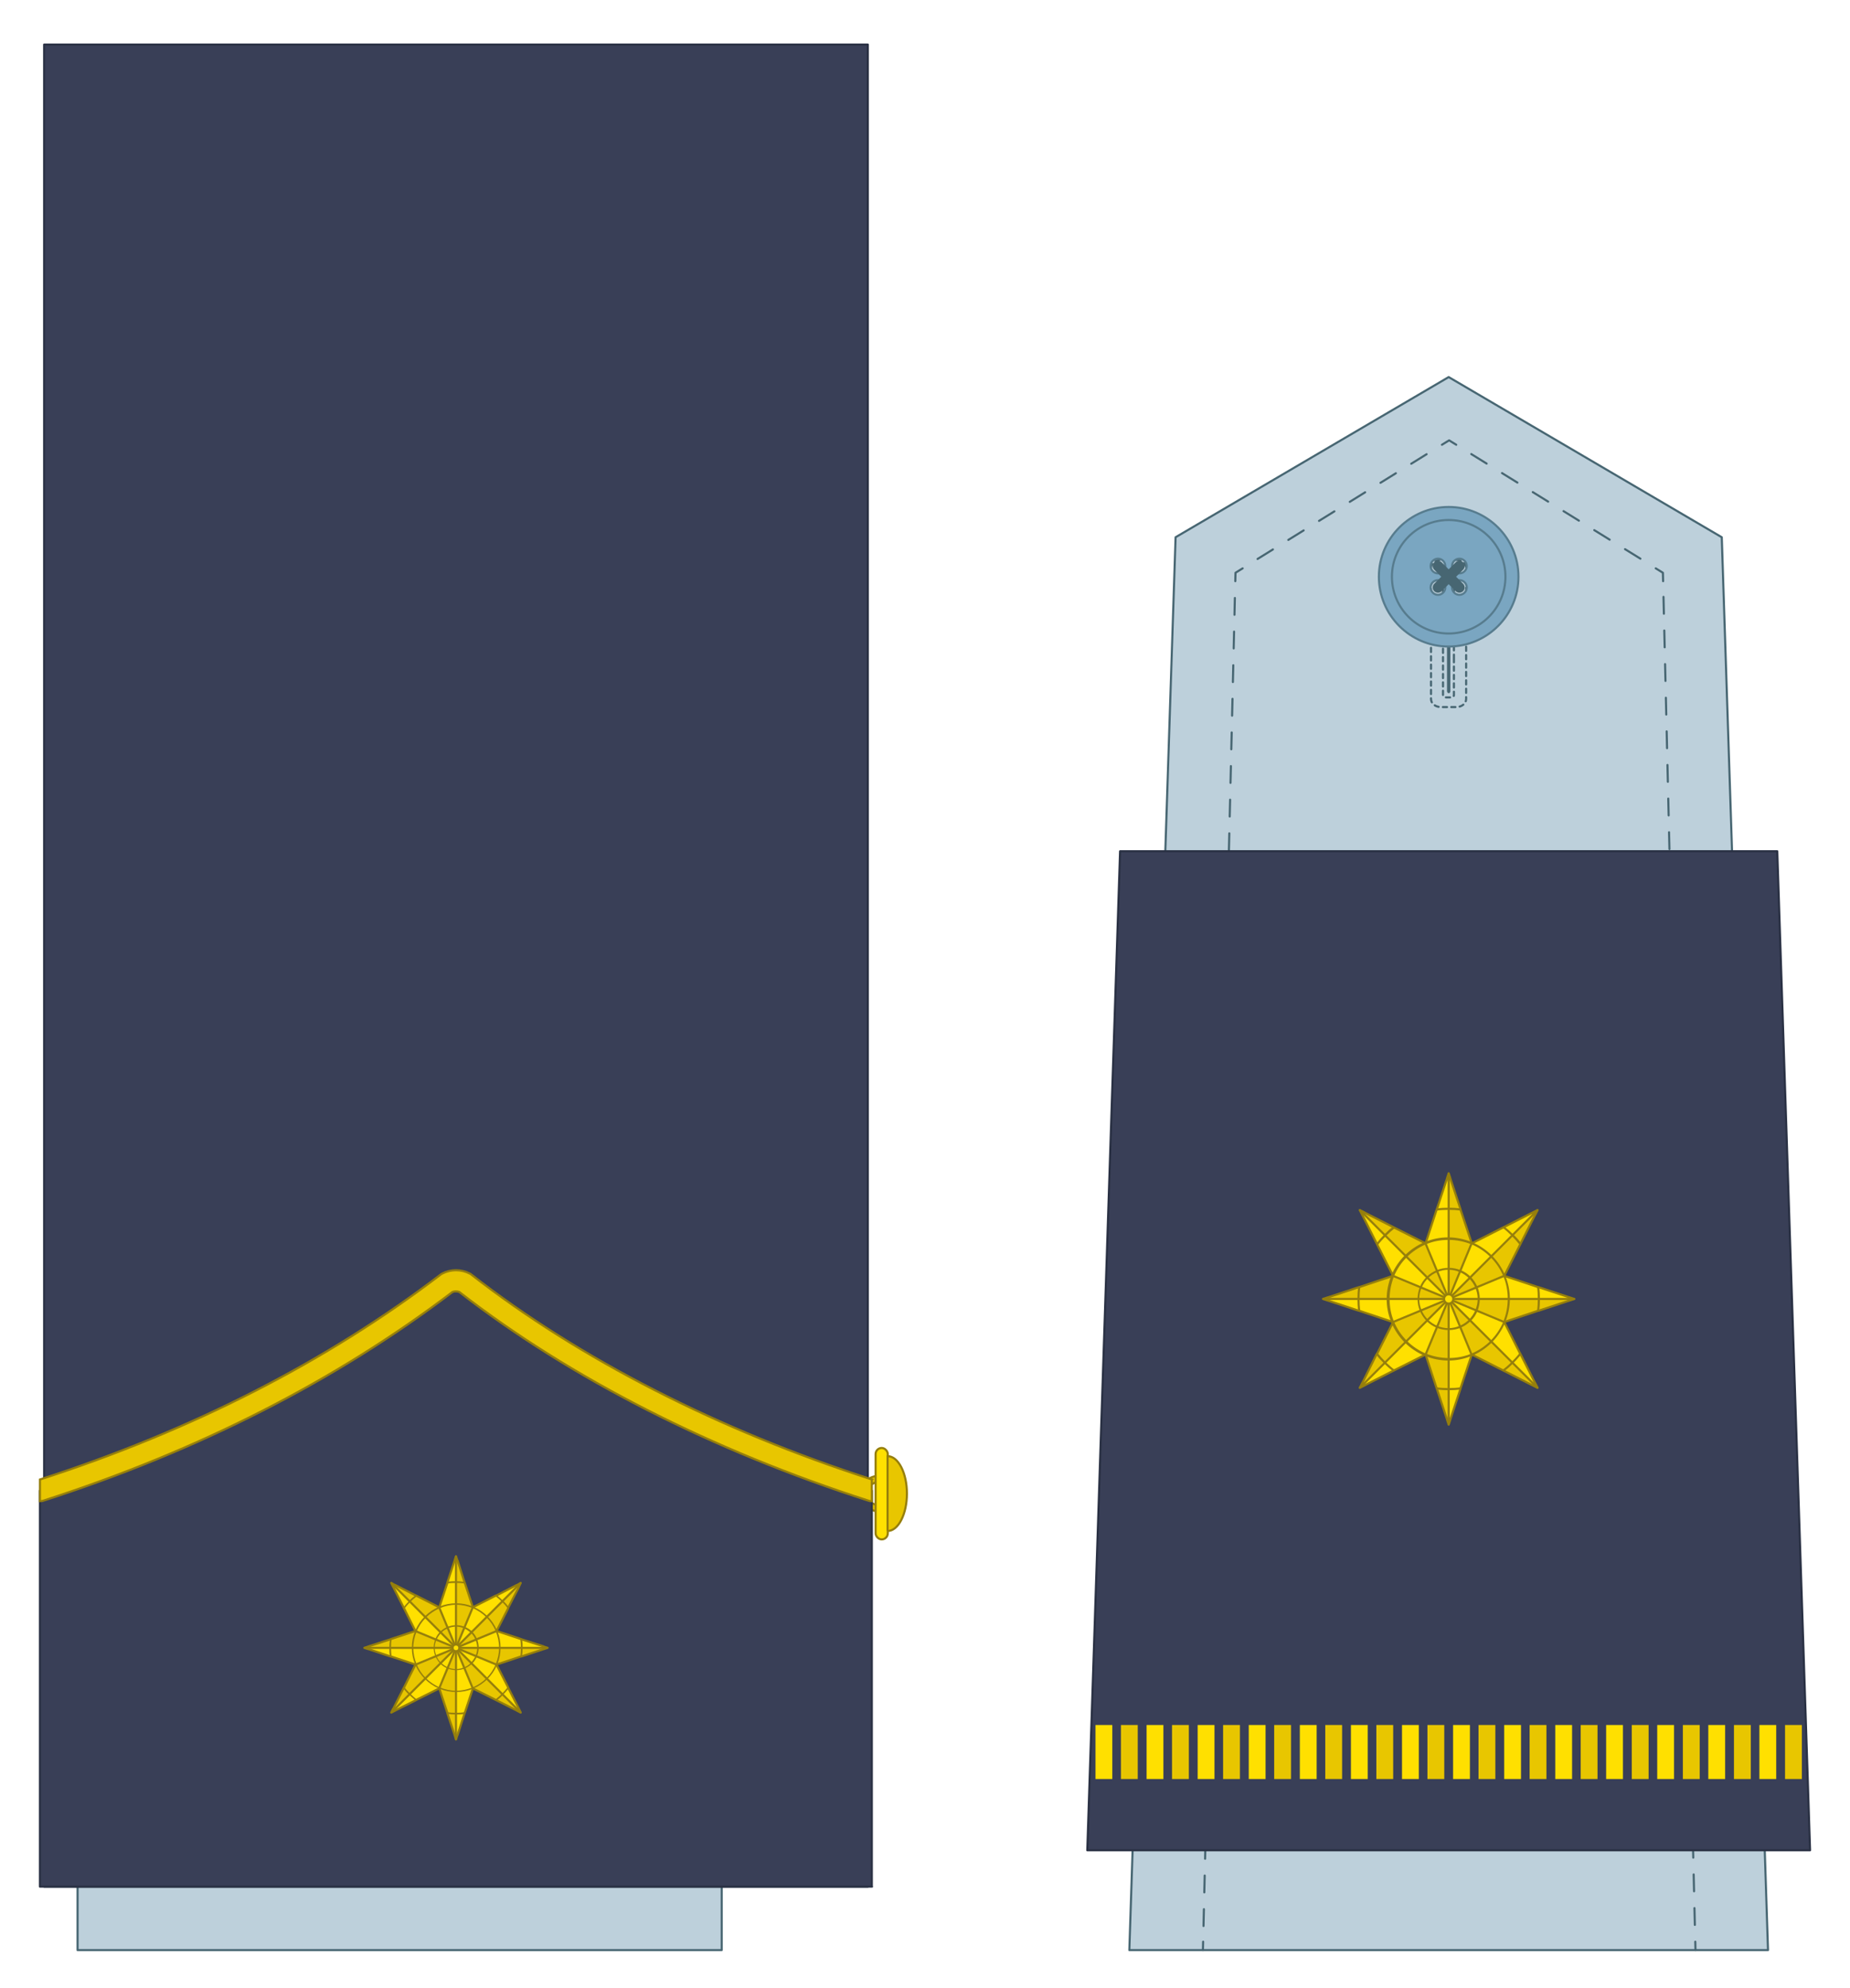 <?xml version="1.0" encoding="UTF-8"?>
<svg id="Capa_1" xmlns="http://www.w3.org/2000/svg" version="1.1" viewBox="0 0 880 945.8">
  <!-- Generator: Adobe Illustrator 29.5.0, SVG Export Plug-In . SVG Version: 2.1.0 Build 137)  -->
  <defs>
    <style>
      .st0, .st1, .st2, .st3 {
        stroke: #967f0c;
      }

      .st0, .st1, .st2, .st4, .st5 {
        stroke-miterlimit: 10;
      }

      .st0, .st6 {
        fill: #ffe000;
      }

      .st7 {
        fill: #e8c600;
      }

      .st8 {
        fill: #967f0c;
      }

      .st1 {
        fill: #e8c600;
      }

      .st2, .st9, .st10, .st11, .st3, .st12, .st13, .st14, .st5 {
        fill: none;
      }

      .st9 {
        stroke-width: 5px;
      }

      .st9, .st15, .st11, .st3, .st16, .st12, .st13, .st14 {
        stroke-linecap: round;
        stroke-linejoin: round;
      }

      .st9, .st11, .st16, .st12, .st13, .st14 {
        stroke: #476672;
      }

      .st15 {
        fill: #393f57;
        stroke: #2a3144;
      }

      .st11 {
        stroke-dasharray: 2;
      }

      .st4 {
        fill: #7aa6c1;
      }

      .st4, .st5 {
        stroke: #577c8e;
      }

      .st16 {
        fill: #bdd0db;
      }

      .st17 {
        fill: #476672;
      }

      .st12 {
        stroke-dasharray: 8.6 8.6;
      }

      .st13 {
        stroke-dasharray: 8 8;
      }
    </style>
  </defs>
  <g>
    <polygon class="st16" points="689.1 179.4 559.2 255.6 537.2 927.8 841 927.8 819 255.6 689.1 179.4"/>
    <path class="st10" d="M815.3,927.8"/>
    <g>
      <line class="st14" x1="806.5" y1="927.8" x2="806.4" y2="923.8"/>
      <line class="st13" x1="806.2" y1="915.8" x2="791.2" y2="280.5"/>
      <polyline class="st14" points="791.1 276.5 791 272.5 787.6 270.4"/>
      <line class="st12" x1="780.3" y1="265.8" x2="696.4" y2="213.9"/>
      <polyline class="st14" points="692.7 211.6 689.3 209.5 685.9 211.6"/>
      <line class="st12" x1="678.6" y1="216.1" x2="594.7" y2="268.1"/>
      <polyline class="st14" points="591.1 270.4 587.7 272.5 587.6 276.5"/>
      <line class="st13" x1="587.4" y1="284.5" x2="572.4" y2="919.8"/>
      <line class="st14" x1="572.3" y1="923.8" x2="572.2" y2="927.8"/>
    </g>
    <path class="st11" d="M692.7,266.4h-7.3c-2.6,0-4.7,1.7-4.7,3.8v62.4c0,2.1,2.1,3.8,4.7,3.8h7.3c2.6,0,4.7-1.7,4.7-3.8v-62.4c0-2.1-2.1-3.8-4.7-3.8ZM691.6,313.1v17.6c0,.6-.6,1.1-1.4,1.1h-2.4c-.8,0-1.4-.5-1.4-1.1v-58.5c0-.6.6-1.1,1.4-1.1h2.4c.8,0,1.4.5,1.4,1.1v40.9Z"/>
    <path class="st17" d="M689.9,328.8v-48c0-.5-.4-1-.8-1h0c-.5,0-.8.4-.8,1v48c0,.5.4,1,.8,1h0c.5,0,.8-.4.8-1Z"/>
    <g>
      <path class="st4" d="M689.1,241.2c-18.3,0-33.2,14.9-33.2,33.2s14.9,33.2,33.2,33.2,33.2-14.9,33.2-33.2-14.9-33.2-33.2-33.2ZM684,283c-1.9,0-3.5-1.6-3.5-3.5s1.6-3.5,3.5-3.5,3.5,1.6,3.5,3.5-1.6,3.5-3.5,3.5ZM684,272.8c-1.9,0-3.5-1.6-3.5-3.5s1.6-3.5,3.5-3.5,3.5,1.6,3.5,3.5-1.6,3.5-3.5,3.5ZM694.2,283c-1.9,0-3.5-1.6-3.5-3.5s1.6-3.5,3.5-3.5,3.5,1.6,3.5,3.5-1.6,3.5-3.5,3.5ZM694.2,272.8c-1.9,0-3.5-1.6-3.5-3.5s1.6-3.5,3.5-3.5,3.5,1.6,3.5,3.5-1.6,3.5-3.5,3.5Z"/>
      <circle class="st5" cx="689.1" cy="274.4" r="27"/>
    </g>
    <line class="st9" x1="684" y1="269.3" x2="694.2" y2="279.5"/>
    <line class="st9" x1="684" y1="279.5" x2="694.2" y2="269.3"/>
    <polygon class="st15" points="532.8 405 517.2 880.3 861 880.3 845.4 405 532.8 405"/>
  </g>
  <g>
    <rect class="st6" x="521.1" y="820.7" width="8" height="25.7"/>
    <rect class="st7" x="533.2" y="820.7" width="8" height="25.7"/>
    <rect class="st6" x="545.4" y="820.7" width="8" height="25.7"/>
    <rect class="st7" x="557.5" y="820.7" width="8" height="25.7"/>
    <rect class="st6" x="569.7" y="820.7" width="8" height="25.7"/>
    <rect class="st7" x="581.8" y="820.7" width="8" height="25.7"/>
    <rect class="st6" x="594" y="820.7" width="8" height="25.7"/>
    <rect class="st7" x="606.1" y="820.7" width="8" height="25.7"/>
    <rect class="st6" x="618.3" y="820.7" width="8" height="25.7"/>
    <rect class="st7" x="630.4" y="820.7" width="8" height="25.7"/>
    <rect class="st6" x="642.6" y="820.7" width="8" height="25.7"/>
    <rect class="st7" x="654.7" y="820.7" width="8" height="25.7"/>
    <rect class="st6" x="666.9" y="820.7" width="8" height="25.7"/>
    <rect class="st7" x="679" y="820.7" width="8" height="25.7"/>
    <rect class="st6" x="691.2" y="820.7" width="8" height="25.7"/>
    <rect class="st7" x="703.3" y="820.7" width="8" height="25.7"/>
    <rect class="st6" x="715.5" y="820.7" width="8" height="25.7"/>
    <rect class="st7" x="727.6" y="820.7" width="8" height="25.7"/>
    <rect class="st6" x="739.8" y="820.7" width="8" height="25.7"/>
    <rect class="st7" x="751.9" y="820.7" width="8" height="25.7"/>
    <rect class="st6" x="764" y="820.7" width="8" height="25.7"/>
    <rect class="st7" x="776.2" y="820.7" width="8" height="25.7"/>
    <rect class="st6" x="788.3" y="820.7" width="8" height="25.7"/>
    <rect class="st7" x="800.5" y="820.7" width="8" height="25.7"/>
    <rect class="st6" x="812.6" y="820.7" width="8" height="25.7"/>
    <rect class="st7" x="824.8" y="820.7" width="8" height="25.7"/>
    <rect class="st6" x="836.9" y="820.7" width="8" height="25.7"/>
    <rect class="st7" x="849.1" y="820.7" width="8" height="25.7"/>
  </g>
  <g>
    <g>
      <polygon class="st6" points="748.9 618 746.8 618.7 745.8 619 732.2 623.5 731.1 623.8 716.1 628.8 715.5 629 715.8 629.5 722.9 643.6 723.4 644.5 729.9 657.4 730.4 658.3 731.4 660.3 729.4 659.3 728.4 658.8 715.6 652.3 714.6 651.8 700.6 644.7 700 644.5 699.9 645 694.9 660 694.6 661.1 690.1 674.7 689.8 675.7 689.1 677.8 688.4 675.7 688.1 674.7 683.6 661.1 683.2 660 678.3 645 678.1 644.5 677.6 644.7 663.5 651.8 662.5 652.3 649.7 658.8 648.8 659.3 646.8 660.3 647.8 658.3 648.3 657.4 654.7 644.5 655.3 643.6 662.4 629.5 662.6 629 662 628.8 647.1 623.8 646 623.5 632.4 619 631.4 618.7 629.3 618 631.4 617.3 632.4 617 646 612.5 647.1 612.2 662 607.2 662.6 607 662.4 606.5 655.3 592.5 654.8 591.5 648.3 578.6 647.8 577.7 646.8 575.7 648.8 576.7 649.7 577.2 662.5 583.7 663.5 584.2 677.6 591.3 678.1 591.5 678.3 591 683.2 576 683.6 574.9 688.1 561.3 688.4 560.3 689.1 558.2 689.8 560.3 690.1 561.3 694.6 574.9 694.9 576 699.9 591 700 591.5 700.6 591.3 714.6 584.2 715.6 583.7 728.4 577.2 729.4 576.7 731.4 575.7 730.4 577.7 729.9 578.6 723.4 591.5 722.9 592.5 715.8 606.5 715.5 607 716.1 607.2 731.1 612.2 732.2 612.5 745.8 617 746.8 617.3 748.9 618"/>
      <polygon class="st7" points="700 591.5 699.8 592 694.8 604.3 694.4 605.3 689.9 616 689.9 616 689.1 618 689.1 558.2 689.8 560.3 690.1 561.3 694.6 574.9 694.9 576 699.9 591 700 591.5"/>
      <polygon class="st7" points="731.4 575.7 730.4 577.7 729.9 578.6 723.4 591.5 722.9 592.5 715.8 606.5 715.5 607 715.1 607.2 702.8 612.3 701.8 612.7 691.1 617.2 689.1 618 690.7 616.4 731.4 575.7"/>
      <polygon class="st7" points="748.9 618 746.8 618.7 745.8 619 732.2 623.5 731.1 623.8 716.1 628.8 715.5 629 715.1 628.8 702.8 623.7 701.8 623.3 691.1 618.9 689.1 618 748.9 618"/>
      <polygon class="st7" points="731.4 660.3 729.4 659.3 728.4 658.8 715.6 652.3 714.6 651.8 700.6 644.7 700 644.5 699.8 644 694.8 631.7 694.4 630.8 689.9 620 689.1 618 689.1 618 689.1 618 690.6 619.6 690.7 619.6 698.8 627.8 699.6 628.5 709 637.9 709.7 638.6 719.1 648 719.8 648.7 729.2 658.1 729.9 658.8 731.4 660.3"/>
      <polygon class="st7" points="689.1 618 689.1 677.8 688.4 675.7 688.1 674.7 683.6 661.1 683.2 660 678.3 645 678.1 644.5 678.3 644 683.4 631.7 683.8 630.8 688.2 620 689.1 618"/>
      <polygon class="st7" points="689.1 618 687.5 619.6 687.5 619.6 678.6 628.5 669.2 637.9 668.5 638.6 659.1 648 658.4 648.7 648.3 658.8 646.8 660.3 647.8 658.3 648.3 657.4 654.7 644.5 655.3 643.6 662.4 629.5 662.6 629 663.1 628.8 675.4 623.7 676.3 623.3 687 618.9 689.1 618"/>
      <polygon class="st7" points="689.1 618 629.3 618 631.4 617.3 632.4 617 646 612.5 647.1 612.2 662 607.2 662.6 607 663.1 607.2 675.4 612.3 676.3 612.7 687 617.2 689.1 618 689.1 618"/>
      <polygon class="st7" points="689.1 618 689.1 618 689.1 618 689.1 618 687.5 616.4 679.3 608.2 678.6 607.5 669.2 598.1 658.4 587.3 649 577.9 648.3 577.2 646.8 575.7 648.8 576.7 649.7 577.2 662.5 583.7 663.5 584.2 677.6 591.3 678.1 591.5 678.3 592 683.4 604.3 683.8 605.3 688.2 616 688.2 616 689.1 618"/>
      <polygon class="st3" points="748.9 618 746.8 618.7 745.8 619 732.2 623.5 731.1 623.8 716.1 628.8 715.5 629 715.8 629.5 722.9 643.6 723.4 644.5 729.9 657.4 730.4 658.3 731.4 660.3 729.4 659.3 728.4 658.8 715.6 652.3 714.6 651.8 700.6 644.7 700 644.5 699.9 645 694.9 660 694.6 661.1 690.1 674.7 689.8 675.7 689.1 677.8 688.4 675.7 688.1 674.7 683.6 661.1 683.2 660 678.3 645 678.1 644.5 677.6 644.7 663.5 651.8 662.5 652.3 649.7 658.8 648.8 659.3 646.8 660.3 647.8 658.3 648.3 657.4 654.7 644.5 655.3 643.6 662.4 629.5 662.6 629 662 628.8 647.1 623.8 646 623.5 632.4 619 631.4 618.7 629.3 618 631.4 617.3 632.4 617 646 612.5 647.1 612.2 662 607.2 662.6 607 662.4 606.5 655.3 592.5 654.8 591.5 648.3 578.6 647.8 577.7 646.8 575.7 648.8 576.7 649.7 577.2 662.5 583.7 663.5 584.2 677.6 591.3 678.1 591.5 678.3 591 683.2 576 683.6 574.9 688.1 561.3 688.4 560.3 689.1 558.2 689.8 560.3 690.1 561.3 694.6 574.9 694.9 576 699.9 591 700 591.5 700.6 591.3 714.6 584.2 715.6 583.7 728.4 577.2 729.4 576.7 731.4 575.7 730.4 577.7 729.9 578.6 723.4 591.5 722.9 592.5 715.8 606.5 715.5 607 716.1 607.2 731.1 612.2 732.2 612.5 745.8 617 746.8 617.3 748.9 618"/>
      <line class="st2" x1="689.1" y1="558.2" x2="689.1" y2="677.8"/>
      <line class="st2" x1="748.9" y1="618" x2="629.3" y2="618"/>
      <line class="st2" x1="731.4" y1="660.3" x2="646.8" y2="575.7"/>
      <line class="st2" x1="731.4" y1="575.7" x2="646.8" y2="660.3"/>
      <polyline class="st2" points="678.1 644.5 689.1 618 678.1 591.6"/>
      <polyline class="st2" points="700 591.6 689.1 618 700 644.5"/>
      <polyline class="st2" points="715.5 607 689.1 618 662.6 607"/>
      <polyline class="st2" points="662.6 629 689.1 618 715.5 629"/>
      <circle class="st0" cx="689.1" cy="618" r="2.2"/>
    </g>
    <g>
      <path class="st8" d="M729.9,577.2c-.2-.2-.3-.3-.5-.5l-.9.5c.2.2.5.5.7.7h0c.2.2.5.5.7.7l.5-.9c-.2-.2-.3-.3-.5-.5ZM746.8,617.3l-1-.3c0,.3,0,.7,0,1s0,.7,0,1l1-.3c0-.2,0-.5,0-.7s0-.5,0-.7ZM729.9,657.4c-.2.2-.5.5-.7.7-.2.2-.5.5-.7.7l.9.5c.2-.2.3-.3.5-.5.2-.2.3-.3.5-.5l-.5-1ZM649,658.1c-.2-.2-.5-.5-.7-.7l-.5,1c.2.2.3.3.5.5.2.2.3.3.5.5l.9-.5c-.2-.2-.5-.5-.7-.7ZM632.4,617l-1,.3c0,.2,0,.5,0,.7s0,.5,0,.7l1,.3c0-.3,0-.7,0-1s0-.7,0-1ZM648.8,576.7c-.2.2-.3.3-.5.5-.2.2-.3.3-.5.5l.5.9c.2-.2.5-.5.7-.7h0c.2-.2.5-.5.7-.7l-.9-.5ZM689.1,674.7c-.3,0-.7,0-1,0l.3,1c.2,0,.5,0,.7,0s.5,0,.7,0l.3-1c-.3,0-.7,0-1,0ZM689.8,560.3c-.2,0-.5,0-.7,0s-.5,0-.7,0l-.3,1c.3,0,.7,0,1,0s.7,0,1,0l-.3-1Z"/>
      <path class="st8" d="M694.6,574.9c-1.8-.2-3.6-.3-5.5-.3s-3.7.1-5.5.3l-.4,1.1c1.9-.3,3.9-.4,5.9-.4s3.9.1,5.8.4l-.3-1.1ZM689.1,660.4c-2,0-3.9-.1-5.9-.4l.4,1.1c1.8.2,3.6.3,5.5.3s3.7-.1,5.5-.3l.3-1.1c-1.9.3-3.9.4-5.8.4ZM662.5,583.7c-1.5,1.1-2.8,2.4-4.1,3.7-1.3,1.3-2.5,2.7-3.6,4.1l.5,1c1.2-1.6,2.5-3,3.9-4.4,1.4-1.4,2.9-2.7,4.4-3.9l-1-.5ZM646,612.5c-.2,1.8-.3,3.6-.3,5.5s.1,3.7.3,5.5l1.1.3c-.3-1.9-.4-3.9-.4-5.8s.1-3.9.4-5.9l-1.1.4ZM659.1,648c-1.4-1.4-2.7-2.9-3.9-4.4l-.5,1c1.1,1.5,2.4,2.8,3.7,4.1s2.7,2.5,4.1,3.6l1-.5c-1.6-1.2-3-2.5-4.4-3.8ZM722.9,643.6c-1.2,1.6-2.5,3-3.9,4.4-1.4,1.4-2.9,2.7-4.4,3.8l1,.5c1.5-1.1,2.8-2.3,4.1-3.6,1.3-1.3,2.5-2.7,3.7-4.1l-.5-1ZM732.2,612.5l-1.1-.4c.3,1.9.4,3.9.4,5.9s-.1,3.9-.4,5.8l1.1-.3c.2-1.8.3-3.6.3-5.5s-.1-3.7-.3-5.5ZM719.8,587.3c-1.3-1.3-2.7-2.5-4.1-3.7l-1,.5c1.6,1.2,3,2.5,4.4,3.9s2.7,2.9,3.9,4.4l.5-1c-1.1-1.5-2.3-2.8-3.6-4.1Z"/>
      <path class="st8" d="M716.1,607.2c0-.2-.2-.5-.3-.8-1.5-3.4-3.6-6.5-6.2-9.1h0c-2.6-2.6-5.7-4.7-9.1-6.2-.2-.1-.5-.2-.8-.3-3.3-1.3-7-2.1-10.8-2.1s-7.4.7-10.8,2.1c-.2,0-.5.2-.8.3-3.4,1.5-6.5,3.6-9.1,6.2h0c-2.6,2.6-4.7,5.7-6.2,9.1-.1.2-.2.5-.3.8-1.3,3.3-2.1,7-2.1,10.8s.7,7.4,2.1,10.8c0,.2.2.5.3.8,1.5,3.4,3.6,6.5,6.2,9.1,2.6,2.6,5.7,4.7,9.1,6.2.2.1.5.2.8.3,3.3,1.3,7,2.1,10.8,2.1s7.4-.7,10.8-2.1c.2-.1.5-.2.8-.3,3.4-1.5,6.5-3.6,9.1-6.2,2.6-2.6,4.7-5.7,6.2-9.1.1-.2.2-.5.3-.8,1.3-3.3,2.1-7,2.1-10.8s-.7-7.4-2.1-10.8ZM715.1,628.8c-1.4,3.4-3.5,6.5-6.1,9.1-2.6,2.6-5.7,4.7-9.1,6.1-3.3,1.4-6.9,2.1-10.8,2.1s-7.4-.8-10.8-2.1c-3.4-1.4-6.5-3.5-9.1-6.1-2.6-2.6-4.7-5.7-6.1-9.1-1.4-3.3-2.1-6.9-2.1-10.8s.8-7.4,2.1-10.8c1.4-3.4,3.5-6.5,6.1-9.1h0c2.6-2.6,5.7-4.7,9.1-6.1,3.3-1.4,6.9-2.1,10.8-2.1s7.4.8,10.8,2.1c3.4,1.4,6.5,3.5,9.1,6.1h0c2.6,2.6,4.7,5.7,6.1,9.1,1.4,3.3,2.1,6.9,2.1,10.8s-.8,7.4-2.1,10.8Z"/>
      <path class="st8" d="M702.8,612.3c-.8-1.8-1.8-3.4-3.2-4.8-1.4-1.4-3-2.5-4.8-3.2-1.8-.7-3.7-1.1-5.7-1.1s-3.9.4-5.7,1.1c-1.8.8-3.4,1.8-4.8,3.2-1.4,1.4-2.5,3-3.2,4.8-.7,1.8-1.1,3.7-1.1,5.7s.4,3.9,1.1,5.7c.8,1.8,1.9,3.4,3.2,4.8,1.4,1.4,3,2.5,4.8,3.2,1.8.7,3.7,1.1,5.7,1.1s3.9-.4,5.7-1.1c1.8-.8,3.4-1.9,4.8-3.2,1.4-1.4,2.5-3,3.2-4.8.7-1.8,1.1-3.7,1.1-5.7s-.4-3.9-1.1-5.7ZM701.8,623.3c-.7,1.7-1.7,3.2-3,4.5s-2.8,2.3-4.5,3c-1.6.7-3.4,1.1-5.3,1.1s-3.7-.4-5.3-1.1c-1.7-.7-3.2-1.7-4.5-3s-2.3-2.8-3-4.5c-.7-1.6-1.1-3.4-1.1-5.3s.4-3.7,1.1-5.3c.7-1.7,1.7-3.2,3-4.5s2.8-2.3,4.5-3c1.6-.7,3.4-1.1,5.3-1.1s3.7.4,5.3,1.1c1.7.7,3.2,1.7,4.5,3s2.3,2.8,3,4.5c.7,1.6,1.1,3.4,1.1,5.3s-.4,3.6-1.1,5.3Z"/>
    </g>
  </g>
  <rect class="st16" x="36.9" y="51.4" width="306.4" height="876.4"/>
  <rect class="st15" x="21" y="21.2" width="391.8" height="876.4"/>
  <path class="st1" d="M417.8,716c-3,0-5.4-2.4-5.4-5.4s2.4-5.4,5.4-5.4v-3c-4.6,0-8.4,3.8-8.4,8.4s3.8,8.4,8.4,8.4v-3Z"/>
  <path class="st15" d="M414.8,897.6H19v-188.4c68.6-20.5,132.7-55,193.6-98.8,2.7-1.4,5.8-1.4,8.5,0,59.1,43.5,123.5,76.6,193.6,98.8v188.4Z"/>
  <rect class="st0" x="416.5" y="688.9" width="5.8" height="43.5" rx="2.9" ry="2.9"/>
  <path class="st1" d="M422.2,728.4c5.1,0,9.2-8,9.2-17.8s-4.1-17.8-9.2-17.8v35.6Z"/>
  <path class="st1" d="M414.8,703.9c-73.2-23.6-139-57.3-190.6-97.5-.2-.2-.5-.4-.8-.5-4.1-2.1-8.9-2.1-13,0-.3.1-.5.3-.8.5-54.3,41.4-118.4,74.2-190.6,97.5v10.3c.5,0,1,0,1.5-.2,73.7-23.7,139.2-57.1,194.7-99.3,1-.4,2.2-.4,3.3,0,52.8,41,120.1,75.3,194.7,99.3.5.2,1,.2,1.5.2v-10.2Z"/>
  <g>
    <g>
      <polygon class="st6" points="260.5 784 259 784.5 258.3 784.7 248.3 788 247.5 788.2 236.6 791.8 236.2 792 236.4 792.4 241.6 802.6 241.9 803.3 246.7 812.7 247 813.3 247.7 814.8 246.3 814.1 245.6 813.7 236.3 809 235.5 808.6 225.3 803.5 224.9 803.3 224.8 803.7 221.2 814.6 220.9 815.4 217.7 825.3 217.4 826 216.9 827.6 216.4 826 216.2 825.3 212.9 815.4 212.7 814.6 209.1 803.7 208.9 803.3 208.5 803.5 198.3 808.6 197.6 809 188.2 813.7 187.5 814.1 186.1 814.8 186.8 813.3 187.2 812.7 191.9 803.3 192.3 802.6 197.4 792.4 197.6 792 197.2 791.8 186.3 788.2 185.5 788 175.6 784.7 174.8 784.5 173.3 784 174.8 783.5 175.6 783.2 185.5 780 186.3 779.7 197.2 776.1 197.6 776 197.4 775.6 192.3 765.4 191.9 764.6 187.2 755.3 186.8 754.6 186.1 753.1 187.5 753.9 188.2 754.2 197.6 759 198.3 759.3 208.5 764.5 208.9 764.7 209.1 764.3 212.7 753.4 212.9 752.6 216.2 742.6 216.4 741.9 216.9 740.4 217.4 741.9 217.7 742.6 220.9 752.6 221.2 753.4 224.8 764.3 224.9 764.7 225.3 764.5 235.5 759.3 236.3 759 245.6 754.2 246.3 753.9 247.7 753.1 247 754.6 246.7 755.3 241.9 764.6 241.6 765.4 236.4 775.6 236.2 776 236.6 776.1 247.5 779.7 248.3 780 258.3 783.2 259 783.5 260.5 784"/>
      <polygon class="st7" points="224.9 764.7 224.8 765 221 774 220.8 774.7 217.5 782.5 217.5 782.5 216.9 784 216.9 740.4 217.4 741.9 217.7 742.6 220.9 752.6 221.2 753.4 224.8 764.3 224.9 764.7"/>
      <polygon class="st7" points="247.7 753.1 247 754.6 246.7 755.3 241.9 764.6 241.6 765.4 236.4 775.6 236.2 776 235.8 776.1 226.9 779.8 226.2 780.1 218.4 783.4 216.9 784 218.1 782.8 247.7 753.1"/>
      <polygon class="st7" points="260.5 784 259 784.5 258.3 784.7 248.3 788 247.5 788.2 236.6 791.8 236.2 792 235.8 791.8 226.9 788.1 226.2 787.8 218.4 784.6 216.9 784 260.5 784"/>
      <polygon class="st7" points="247.7 814.8 246.3 814.1 245.6 813.7 236.3 809 235.5 808.6 225.3 803.5 224.9 803.3 224.8 802.9 221 793.9 220.8 793.3 217.5 785.5 216.9 784 216.9 784 216.9 784 218.1 785.1 218.1 785.1 224 791.1 224.5 791.6 231.4 798.5 231.9 799 238.8 805.8 239.3 806.3 246.1 813.2 246.6 813.7 247.7 814.8"/>
      <polygon class="st7" points="216.9 784 216.9 827.6 216.4 826 216.2 825.3 212.9 815.4 212.7 814.6 209.1 803.7 208.9 803.3 209.1 802.9 212.8 793.9 213.1 793.3 216.3 785.5 216.9 784"/>
      <polygon class="st7" points="216.9 784 215.8 785.1 215.8 785.1 209.3 791.6 202.4 798.5 201.9 799 195.1 805.8 194.5 806.3 187.2 813.7 186.1 814.8 186.8 813.3 187.2 812.7 191.9 803.3 192.3 802.6 197.4 792.4 197.6 792 198 791.8 206.9 788.1 207.6 787.8 215.4 784.6 216.9 784"/>
      <polygon class="st7" points="216.9 784 173.3 784 174.8 783.5 175.6 783.2 185.5 780 186.3 779.7 197.2 776.1 197.6 776 198 776.1 206.9 779.8 207.6 780.1 215.4 783.4 216.9 784 216.9 784"/>
      <polygon class="st7" points="216.9 784 216.9 784 216.9 784 216.9 784 215.8 782.8 209.8 776.9 209.3 776.3 202.4 769.5 194.5 761.6 187.7 754.8 187.2 754.2 186.1 753.1 187.5 753.9 188.2 754.2 197.6 759 198.3 759.3 208.5 764.5 208.9 764.7 209.1 765 212.8 774 213.1 774.7 216.3 782.5 216.3 782.5 216.9 784"/>
      <polygon class="st3" points="260.5 784 259 784.5 258.3 784.7 248.3 788 247.5 788.2 236.6 791.8 236.2 792 236.4 792.4 241.6 802.6 241.9 803.3 246.7 812.7 247 813.3 247.7 814.8 246.3 814.1 245.6 813.7 236.3 809 235.5 808.6 225.3 803.5 224.9 803.3 224.8 803.7 221.2 814.6 220.9 815.4 217.7 825.3 217.4 826 216.9 827.6 216.4 826 216.2 825.3 212.9 815.4 212.7 814.6 209.1 803.7 208.9 803.3 208.5 803.5 198.3 808.6 197.6 809 188.2 813.7 187.5 814.1 186.1 814.8 186.8 813.3 187.2 812.7 191.9 803.3 192.3 802.6 197.4 792.4 197.6 792 197.2 791.8 186.3 788.2 185.5 788 175.6 784.7 174.8 784.5 173.3 784 174.8 783.5 175.6 783.2 185.5 780 186.3 779.7 197.2 776.1 197.6 776 197.4 775.6 192.3 765.4 191.9 764.6 187.2 755.3 186.8 754.6 186.1 753.1 187.5 753.9 188.2 754.2 197.6 759 198.3 759.3 208.5 764.5 208.9 764.7 209.1 764.3 212.7 753.4 212.9 752.6 216.2 742.6 216.4 741.9 216.9 740.4 217.4 741.9 217.7 742.6 220.9 752.6 221.2 753.4 224.8 764.3 224.9 764.7 225.3 764.5 235.5 759.3 236.3 759 245.6 754.2 246.3 753.9 247.7 753.1 247 754.6 246.7 755.3 241.9 764.6 241.6 765.4 236.4 775.6 236.2 776 236.6 776.1 247.5 779.7 248.3 780 258.3 783.2 259 783.5 260.5 784"/>
      <line class="st2" x1="216.9" y1="740.4" x2="216.9" y2="827.6"/>
      <line class="st2" x1="260.5" y1="784" x2="173.3" y2="784"/>
      <line class="st2" x1="247.7" y1="814.8" x2="186.1" y2="753.1"/>
      <line class="st2" x1="247.7" y1="753.1" x2="186.1" y2="814.8"/>
      <polyline class="st2" points="208.9 803.3 216.9 784 208.9 764.7"/>
      <polyline class="st2" points="224.9 764.7 216.9 784 224.9 803.3"/>
      <polyline class="st2" points="236.2 776 216.9 784 197.6 776"/>
      <polyline class="st2" points="197.6 792 216.9 784 236.2 792"/>
      <circle class="st0" cx="216.9" cy="784" r="1.6"/>
    </g>
    <g>
      <path class="st8" d="M246.6,754.2c-.1-.1-.2-.2-.4-.4l-.7.3c.2.2.4.3.5.5h0c.2.2.4.4.5.5l.3-.7c-.1-.1-.2-.2-.4-.4ZM259,783.5l-.7-.2c0,.2,0,.5,0,.7s0,.5,0,.7l.7-.2c0-.2,0-.3,0-.5s0-.3,0-.5ZM246.7,812.7c-.2.2-.3.4-.5.5-.2.2-.4.3-.5.5l.7.3c.1-.1.2-.2.4-.3.1-.1.2-.2.4-.4l-.3-.7ZM187.7,813.2c-.2-.2-.4-.4-.5-.5l-.3.7c.1.1.2.2.4.4.1.1.2.2.4.3l.7-.3c-.2-.2-.4-.3-.5-.5ZM175.6,783.2l-.7.2c0,.2,0,.3,0,.5s0,.3,0,.5l.7.2c0-.2,0-.5,0-.7s0-.5,0-.7ZM187.5,753.9c-.1.1-.2.2-.4.4-.1.1-.2.2-.4.4l.3.7c.2-.2.3-.4.5-.5h0c.2-.2.4-.4.5-.5l-.7-.3ZM216.9,825.3c-.2,0-.5,0-.7,0l.2.7c.2,0,.3,0,.5,0s.3,0,.5,0l.2-.7c-.2,0-.5,0-.7,0ZM217.4,741.9c-.2,0-.3,0-.5,0s-.3,0-.5,0l-.2.7c.2,0,.5,0,.7,0s.5,0,.7,0l-.2-.7Z"/>
      <path class="st8" d="M220.9,752.6c-1.3-.2-2.7-.3-4-.3s-2.7,0-4,.3l-.3.8c1.4-.2,2.8-.3,4.3-.3s2.9.1,4.3.3l-.3-.8ZM216.9,814.9c-1.5,0-2.9-.1-4.3-.3l.3.8c1.3.2,2.7.3,4,.3s2.7,0,4-.3l.3-.8c-1.4.2-2.8.3-4.3.3ZM197.6,759c-1.1.8-2.1,1.7-3,2.7-.9.9-1.8,2-2.7,3l.4.7c.9-1.1,1.8-2.2,2.8-3.2,1-1,2.1-1.9,3.2-2.8l-.7-.4ZM185.5,780c-.2,1.3-.3,2.7-.3,4s0,2.7.3,4l.8.2c-.2-1.4-.3-2.8-.3-4.3s.1-2.9.3-4.3l-.8.3ZM195.1,805.8c-1-1-2-2.1-2.8-3.2l-.4.7c.8,1.1,1.7,2.1,2.7,3s2,1.8,3,2.7l.7-.4c-1.1-.9-2.2-1.8-3.2-2.8ZM241.6,802.6c-.9,1.1-1.8,2.2-2.8,3.2-1,1-2.1,1.9-3.2,2.8l.7.4c1.1-.8,2.1-1.7,3-2.7.9-.9,1.8-2,2.7-3l-.4-.7ZM248.3,780l-.8-.3c.2,1.4.3,2.8.3,4.3s-.1,2.9-.3,4.3l.8-.2c.2-1.3.3-2.7.3-4s0-2.7-.3-4ZM239.3,761.6c-.9-.9-2-1.8-3-2.7l-.7.4c1.1.9,2.2,1.8,3.2,2.8s2,2.1,2.8,3.2l.4-.7c-.8-1.1-1.7-2.1-2.7-3Z"/>
      <path class="st8" d="M236.6,776.1c0-.2-.1-.4-.2-.5-1.1-2.5-2.6-4.7-4.5-6.6h0c-1.9-1.9-4.1-3.4-6.6-4.5-.2,0-.4-.2-.5-.2-2.4-1-5.1-1.5-7.8-1.5s-5.4.5-7.8,1.5c-.2,0-.4.1-.5.2-2.5,1.1-4.7,2.6-6.6,4.5h0c-1.9,1.9-3.4,4.1-4.5,6.6,0,.2-.2.4-.2.5-1,2.4-1.5,5.1-1.5,7.8s.5,5.4,1.5,7.8c0,.2.1.4.2.5,1.1,2.5,2.6,4.7,4.5,6.6,1.9,1.9,4.1,3.4,6.6,4.5.2,0,.4.2.5.2,2.4,1,5.1,1.5,7.8,1.5s5.4-.5,7.8-1.5c.2,0,.4-.1.5-.2,2.5-1.1,4.7-2.6,6.6-4.5,1.9-1.9,3.4-4.1,4.5-6.6,0-.2.2-.4.2-.5,1-2.4,1.5-5.1,1.5-7.8s-.5-5.4-1.5-7.8ZM235.8,791.8c-1,2.5-2.6,4.8-4.4,6.6-1.9,1.9-4.1,3.4-6.6,4.4-2.4,1-5.1,1.6-7.8,1.6s-5.4-.6-7.8-1.6c-2.5-1-4.8-2.6-6.6-4.4-1.9-1.9-3.4-4.1-4.4-6.6-1-2.4-1.6-5.1-1.6-7.8s.6-5.4,1.6-7.8c1-2.5,2.6-4.8,4.4-6.6h0c1.9-1.9,4.1-3.4,6.6-4.5,2.4-1,5.1-1.6,7.8-1.6s5.4.6,7.8,1.6c2.5,1,4.8,2.6,6.6,4.4h0c1.9,1.9,3.4,4.1,4.4,6.6,1,2.4,1.6,5.1,1.6,7.8s-.6,5.4-1.6,7.8Z"/>
      <path class="st8" d="M226.9,779.8c-.5-1.3-1.3-2.5-2.3-3.5-1-1-2.2-1.8-3.5-2.3-1.3-.5-2.7-.8-4.1-.8s-2.9.3-4.1.8c-1.3.5-2.5,1.3-3.5,2.3-1,1-1.8,2.2-2.3,3.5-.5,1.3-.8,2.7-.8,4.1s.3,2.9.8,4.1c.6,1.3,1.4,2.5,2.3,3.5,1,1,2.2,1.8,3.5,2.3,1.3.5,2.7.8,4.1.8s2.9-.3,4.1-.8c1.3-.6,2.5-1.4,3.5-2.3,1-1,1.8-2.2,2.3-3.5.5-1.3.8-2.7.8-4.1s-.3-2.9-.8-4.1ZM226.2,787.8c-.5,1.2-1.3,2.3-2.2,3.3s-2,1.7-3.3,2.2c-1.2.5-2.5.8-3.8.8s-2.7-.3-3.8-.8c-1.2-.5-2.3-1.3-3.3-2.2s-1.7-2-2.2-3.3c-.5-1.2-.8-2.5-.8-3.8s.3-2.7.8-3.8c.5-1.2,1.3-2.3,2.2-3.3s2-1.7,3.3-2.2c1.2-.5,2.5-.8,3.8-.8s2.7.3,3.8.8c1.2.5,2.3,1.3,3.3,2.2s1.7,2,2.2,3.3c.5,1.2.8,2.5.8,3.8s-.3,2.7-.8,3.8Z"/>
    </g>
  </g>
</svg>